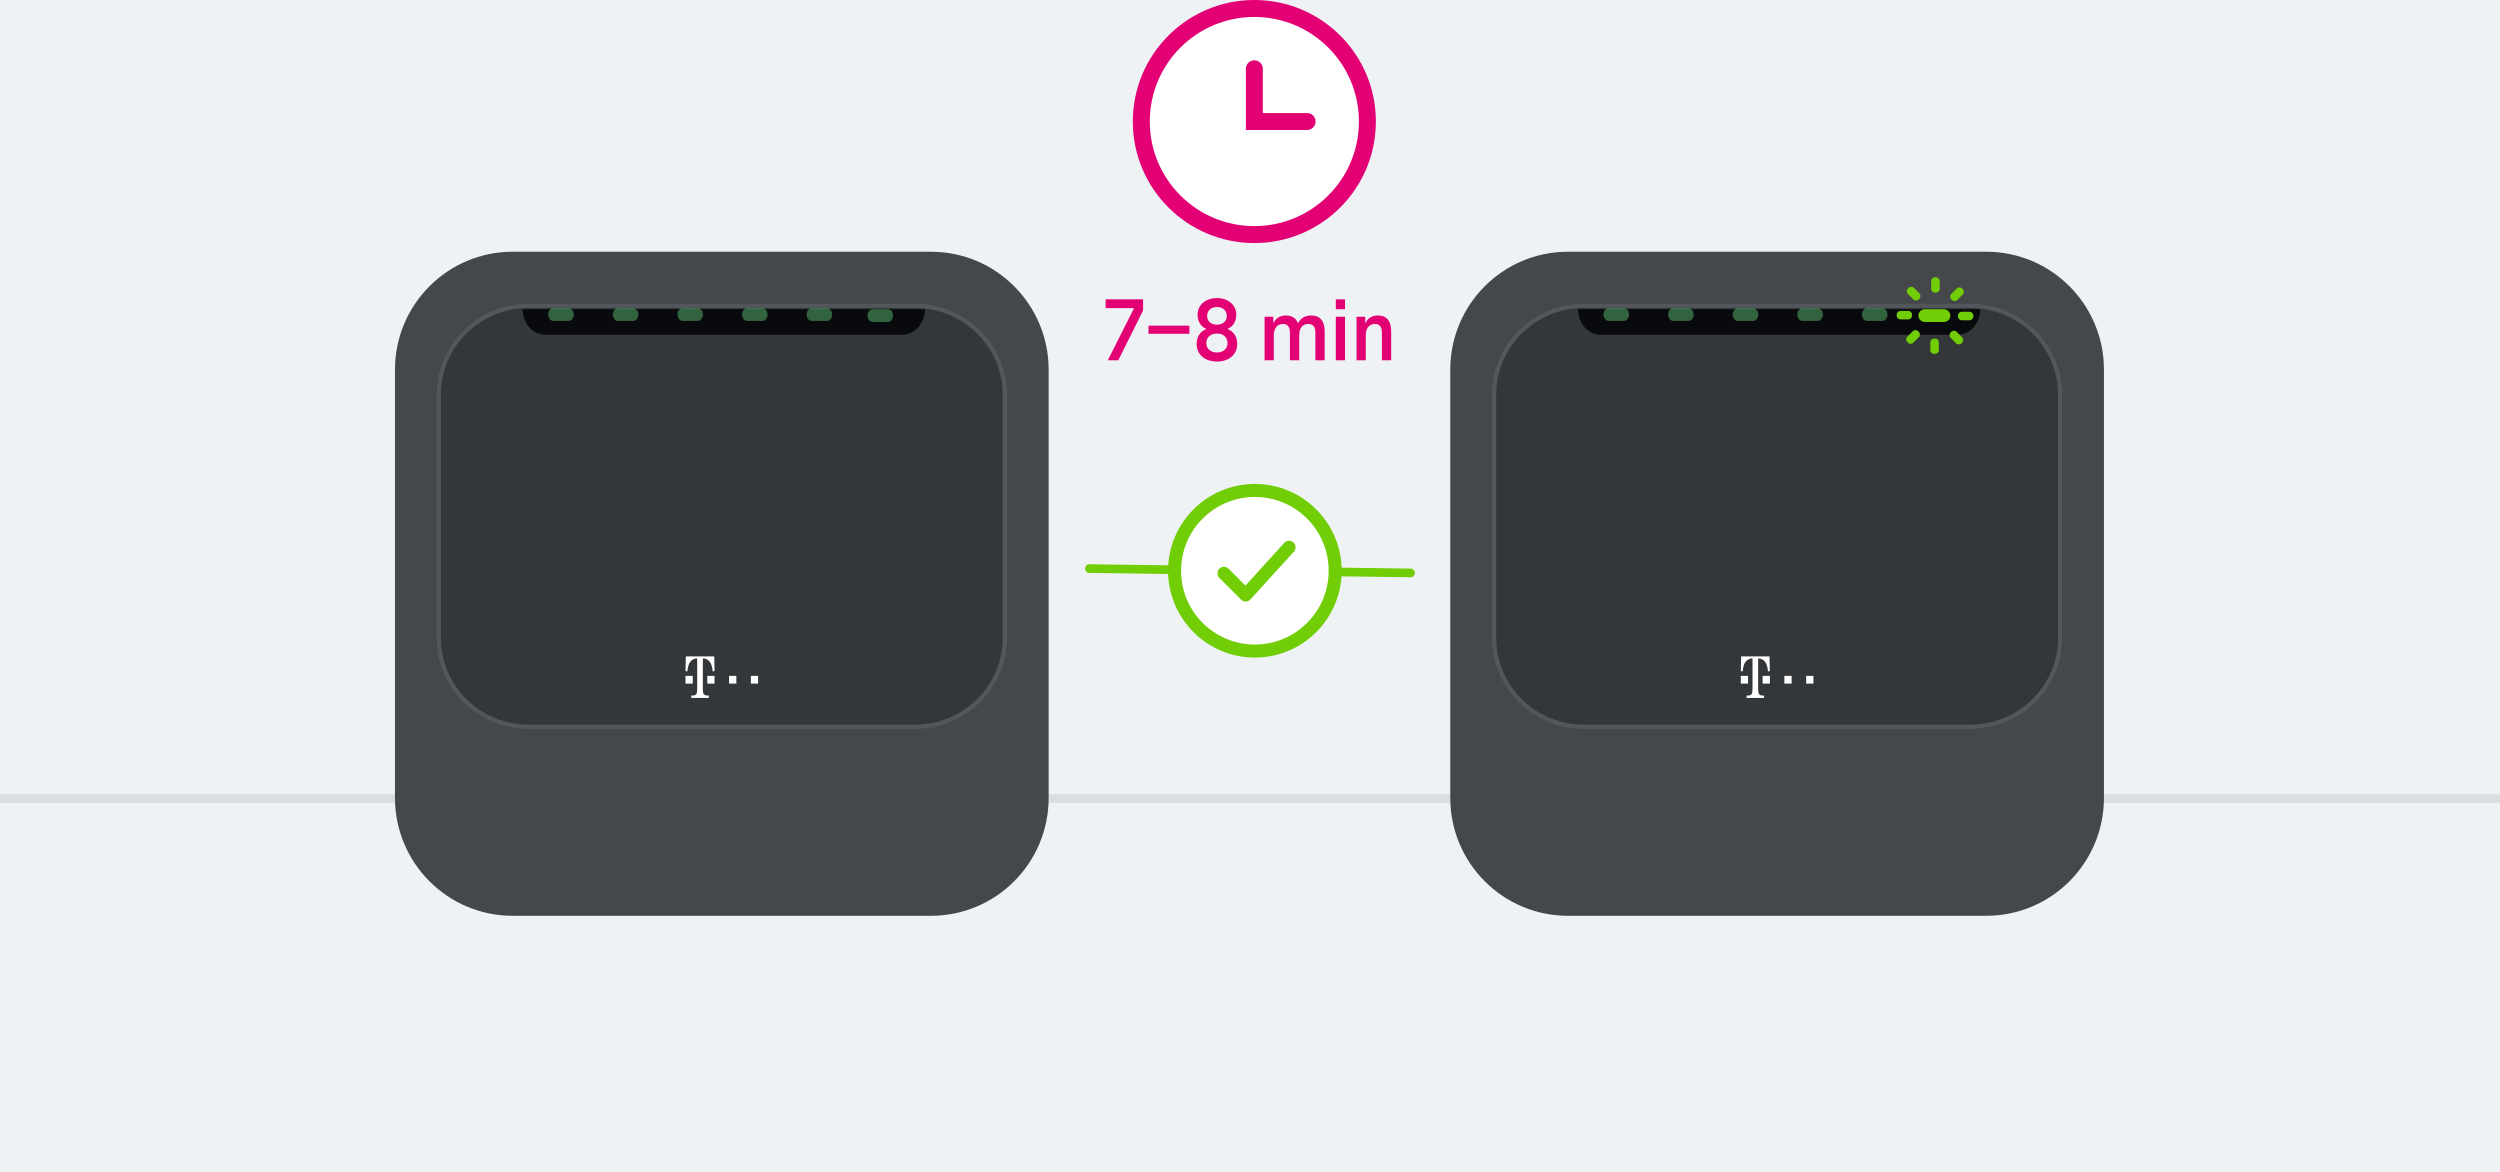 <svg width="576" height="270" viewBox="0 0 576 270" fill="none" xmlns="http://www.w3.org/2000/svg">
<path d="M576 0H0V270H576V0Z" fill="#EFF2F4"/>
<path opacity="0.1" d="M576 183H0V185H576V183Z" fill="#262626"/>
<path d="M251 131L325 132" stroke="#71CE06" stroke-width="2" stroke-linecap="round"/>
<path d="M289.12 150C299.337 150 307.62 141.717 307.62 131.5C307.62 121.283 299.337 113 289.12 113C278.903 113 270.62 121.283 270.62 131.5C270.62 141.717 278.903 150 289.12 150Z" fill="white" stroke="#71CE06" stroke-width="3"/>
<path d="M282 132.091L287 137.091L297 126.091" stroke="#71CE06" stroke-width="3" stroke-linecap="round" stroke-linejoin="round"/>
<path d="M289.7 54.6C304.004 54.6 315.6 43.004 315.6 28.7C315.6 14.396 304.004 2.8 289.7 2.8C275.396 2.8 263.8 14.396 263.8 28.7C263.8 43.004 275.396 54.6 289.7 54.6Z" fill="white"/>
<path d="M289 56C273.536 56 261 43.464 261 28C261 12.536 273.536 0 289 0C304.464 0 317 12.536 317 28C317 43.464 304.464 56 289 56ZM289 52.093C302.306 52.093 313.093 41.306 313.093 28C313.093 14.694 302.306 3.907 289 3.907C275.694 3.907 264.907 14.694 264.907 28C264.907 41.306 275.694 52.093 289 52.093ZM301.155 26.047C302.234 26.047 303.109 26.921 303.109 28C303.109 29.079 302.234 29.953 301.155 29.953H287.047V15.845C287.047 14.766 287.921 13.892 289 13.892C290.079 13.892 290.953 14.766 290.953 15.845V26.047H301.155Z" fill="#E20074"/>
<path d="M254.738 68.972V70.988H261.227V71.114L255.242 83H257.657L263.369 71.534V68.972H254.738ZM264.608 75.041V76.91H274.037V75.041H264.608ZM275.707 79.241C275.707 81.593 277.492 83.294 280.39 83.294C283.267 83.294 285.052 81.593 285.052 79.241C285.052 77.666 284.296 76.385 282.868 75.839V75.755C284.17 75.209 284.842 73.928 284.842 72.521C284.842 70.358 283.078 68.678 280.39 68.678C277.681 68.678 275.917 70.358 275.917 72.521C275.917 73.928 276.589 75.209 277.891 75.755V75.839C276.463 76.385 275.707 77.666 275.707 79.241ZM278.122 72.773C278.122 71.513 279.088 70.736 280.39 70.736C281.671 70.736 282.658 71.513 282.658 72.773C282.658 74.054 281.671 74.81 280.39 74.81C279.088 74.81 278.122 74.054 278.122 72.773ZM277.933 79.031C277.933 77.645 279.004 76.847 280.39 76.847C281.755 76.847 282.826 77.645 282.826 79.031C282.826 80.417 281.755 81.215 280.39 81.215C279.004 81.215 277.933 80.417 277.933 79.031ZM302.095 72.689C300.793 72.689 299.68 73.256 299.134 74.39H299.008C298.588 73.319 297.685 72.689 296.257 72.689C295.018 72.689 294.01 73.256 293.485 74.306H293.359V72.983H291.364V83H293.485V77.267C293.485 75.671 294.262 74.642 295.564 74.642C296.782 74.642 297.202 75.44 297.202 76.595V83H299.344V77.267C299.344 75.566 300.1 74.642 301.423 74.642C302.62 74.642 303.061 75.44 303.061 76.595V83H305.203V76.364C305.203 74.033 304.237 72.689 302.095 72.689ZM307.77 71.24H309.891V68.972H307.77V71.24ZM307.77 83H309.891V72.983H307.77V83ZM317.442 72.689C316.203 72.689 315.195 73.256 314.67 74.306H314.544V72.983H312.549V83H314.67V77.267C314.67 75.671 315.447 74.642 316.749 74.642C317.967 74.642 318.387 75.44 318.387 76.595V83H320.529V76.364C320.529 74.033 319.563 72.689 317.442 72.689Z" fill="#E20074"/>
<path d="M334.141 85.178C334.141 70.168 346.278 58 361.25 58H457.64C472.613 58 484.75 70.168 484.75 85.178V183.822C484.75 198.832 472.613 211 457.64 211H361.25C346.278 211 334.141 198.832 334.141 183.822V85.178Z" fill="#45484A"/>
<path d="M343.703 90.957C343.703 79.357 353.213 69.953 364.943 69.953H453.948C465.678 69.953 475.188 79.357 475.188 90.957V146.965C475.188 158.565 465.678 167.969 453.948 167.969H364.943C353.213 167.969 343.703 158.565 343.703 146.965V90.957Z" fill="#343739"/>
<path fill-rule="evenodd" clip-rule="evenodd" d="M453.948 70.953H364.943C353.771 70.953 344.715 79.909 344.715 90.957V146.965C344.715 158.013 353.771 166.969 364.943 166.969H453.948C465.12 166.969 474.176 158.013 474.176 146.965V90.957C474.176 79.909 465.12 70.953 453.948 70.953ZM364.943 69.953C353.213 69.953 343.703 79.357 343.703 90.957V146.965C343.703 158.565 353.213 167.969 364.943 167.969H453.948C465.678 167.969 475.188 158.565 475.188 146.965V90.957C475.188 79.357 465.678 69.953 453.948 69.953H364.943Z" fill="#53575B"/>
<path fill-rule="evenodd" clip-rule="evenodd" d="M401.078 157.508V155.716H402.752V157.508H401.078ZM406.101 157.508V155.716H407.775V157.508H406.101ZM411.118 157.508V155.716H412.794V157.508H411.119H411.118ZM416.142 157.508V155.716H417.812V157.508H416.144H416.142ZM407.693 151.234H401.16L401.078 154.608L401.512 154.696C401.592 153.701 401.815 152.964 402.181 152.482C402.573 151.974 403.159 151.684 403.774 151.693V158.752C403.774 159.368 403.7 159.768 403.547 159.953C403.367 160.134 403.131 160.237 402.884 160.243C402.791 160.252 402.634 160.257 402.412 160.257V160.797H406.443V160.257C406.22 160.257 406.062 160.253 405.969 160.244C405.723 160.238 405.487 160.134 405.307 159.953C405.153 159.769 405.078 159.369 405.078 158.752V151.693C405.694 151.684 406.281 151.974 406.673 152.482C407.038 152.963 407.261 153.701 407.342 154.696L407.775 154.608L407.693 151.234Z" fill="white"/>
<path d="M363.564 71.24H456.247C456.247 74.49 453.909 77.125 451.025 77.125H368.786C365.902 77.125 363.564 74.49 363.564 71.24Z" fill="#090A0D"/>
<path opacity="0.5" d="M369.449 72.471C369.449 71.659 369.976 71 370.626 71H374.156C374.806 71 375.333 71.659 375.333 72.471C375.333 73.284 374.806 73.942 374.156 73.942H370.626C369.976 73.942 369.449 73.284 369.449 72.471Z" fill="#5ABC71"/>
<path d="M442 72.712C442 71.899 442.659 71.24 443.471 71.24H447.885C448.697 71.24 449.356 71.899 449.356 72.712C449.356 73.524 448.697 74.183 447.885 74.183H443.471C442.659 74.183 442 73.524 442 72.712Z" fill="#71CE06"/>
<path d="M446.023 63.885H445.827C445.34 63.885 444.944 64.28 444.944 64.767V66.533C444.944 67.02 445.34 67.415 445.827 67.415H446.023C446.511 67.415 446.906 67.02 446.906 66.533V64.767C446.906 64.28 446.511 63.885 446.023 63.885Z" fill="#71CE06"/>
<path d="M452.207 66.609L452.068 66.47C451.724 66.125 451.165 66.125 450.82 66.47L449.572 67.718C449.227 68.063 449.227 68.622 449.572 68.967L449.711 69.105C450.055 69.45 450.614 69.45 450.959 69.105L452.207 67.857C452.552 67.512 452.552 66.953 452.207 66.609Z" fill="#71CE06"/>
<path d="M454.654 72.908V72.712C454.654 72.224 454.259 71.829 453.771 71.829H452.006C451.518 71.829 451.123 72.224 451.123 72.712V72.908C451.123 73.395 451.518 73.79 452.006 73.79H453.771C454.259 73.79 454.654 73.395 454.654 72.908Z" fill="#71CE06"/>
<path d="M451.93 79.092L452.068 78.953C452.413 78.608 452.413 78.049 452.068 77.705L450.82 76.457C450.475 76.112 449.916 76.112 449.572 76.457L449.433 76.595C449.088 76.94 449.088 77.499 449.433 77.844L450.681 79.092C451.026 79.437 451.585 79.437 451.93 79.092Z" fill="#71CE06"/>
<path d="M445.631 81.538H445.827C446.314 81.538 446.709 81.143 446.709 80.656V78.89C446.709 78.403 446.314 78.008 445.827 78.008H445.631C445.143 78.008 444.748 78.403 444.748 78.89V80.656C444.748 81.143 445.143 81.538 445.631 81.538Z" fill="#71CE06"/>
<path d="M439.447 78.814L439.585 78.953C439.93 79.298 440.489 79.298 440.834 78.953L442.082 77.705C442.427 77.36 442.427 76.801 442.082 76.457L441.943 76.318C441.599 75.973 441.04 75.973 440.695 76.318L439.447 77.566C439.102 77.911 439.102 78.47 439.447 78.814Z" fill="#71CE06"/>
<path d="M437 72.516V72.712C437 73.199 437.395 73.594 437.883 73.594H439.648C440.136 73.594 440.531 73.199 440.531 72.712V72.516C440.531 72.028 440.136 71.633 439.648 71.633H437.883C437.395 71.633 437 72.028 437 72.516Z" fill="#71CE06"/>
<path d="M439.724 66.331L439.585 66.47C439.24 66.815 439.24 67.374 439.585 67.718L440.833 68.967C441.178 69.311 441.737 69.311 442.082 68.967L442.22 68.828C442.565 68.483 442.565 67.924 442.22 67.58L440.972 66.331C440.627 65.987 440.069 65.987 439.724 66.331Z" fill="#71CE06"/>
<path opacity="0.5" d="M384.333 72.471C384.333 71.659 384.86 71 385.51 71H389.041C389.691 71 390.218 71.659 390.218 72.471C390.218 73.284 389.691 73.942 389.041 73.942H385.51C384.86 73.942 384.333 73.284 384.333 72.471Z" fill="#5ABC71"/>
<path opacity="0.5" d="M414.103 72.471C414.103 71.659 414.629 71 415.279 71H418.81C419.46 71 419.987 71.659 419.987 72.471C419.987 73.284 419.46 73.942 418.81 73.942H415.279C414.629 73.942 414.103 73.284 414.103 72.471Z" fill="#5ABC71"/>
<path opacity="0.5" d="M399.218 72.471C399.218 71.659 399.745 71 400.395 71H403.925C404.575 71 405.102 71.659 405.102 72.471C405.102 73.284 404.575 73.942 403.925 73.942H400.395C399.745 73.942 399.218 73.284 399.218 72.471Z" fill="#5ABC71"/>
<path opacity="0.5" d="M428.987 72.471C428.987 71.659 429.514 71 430.164 71H433.695C434.345 71 434.872 71.659 434.872 72.471C434.872 73.284 434.345 73.942 433.695 73.942H430.164C429.514 73.942 428.987 73.284 428.987 72.471Z" fill="#5ABC71"/>
<path d="M91 85.178C91 70.168 103.137 58 118.11 58H214.5C229.472 58 241.609 70.168 241.609 85.178V183.822C241.609 198.832 229.472 211 214.5 211H118.11C103.137 211 91 198.832 91 183.822V85.178Z" fill="#45484A"/>
<path d="M100.562 90.957C100.562 79.357 110.072 69.953 121.802 69.953H210.807C222.537 69.953 232.047 79.357 232.047 90.957V146.965C232.047 158.565 222.537 167.969 210.807 167.969H121.802C110.072 167.969 100.562 158.565 100.562 146.965V90.957Z" fill="#343739"/>
<path fill-rule="evenodd" clip-rule="evenodd" d="M210.807 70.953H121.802C110.63 70.953 101.574 79.909 101.574 90.957V146.965C101.574 158.013 110.63 166.969 121.802 166.969H210.807C221.979 166.969 231.035 158.013 231.035 146.965V90.957C231.035 79.909 221.979 70.953 210.807 70.953ZM121.802 69.953C110.072 69.953 100.562 79.357 100.562 90.957V146.965C100.562 158.565 110.072 167.969 121.802 167.969H210.807C222.537 167.969 232.047 158.565 232.047 146.965V90.957C232.047 79.357 222.537 69.953 210.807 69.953H121.802Z" fill="#53575B"/>
<path fill-rule="evenodd" clip-rule="evenodd" d="M157.938 157.508V155.716H159.611V157.508H157.938ZM162.961 157.508V155.716H164.634V157.508H162.961ZM167.977 157.508V155.716H169.654V157.508H167.978H167.977ZM173.002 157.508V155.716H174.672V157.508H173.003H173.002ZM164.553 151.234H158.019L157.938 154.608L158.371 154.696C158.451 153.701 158.675 152.964 159.04 152.482C159.432 151.974 160.018 151.684 160.633 151.693V158.752C160.633 159.368 160.56 159.768 160.406 159.953C160.226 160.134 159.99 160.237 159.743 160.243C159.65 160.252 159.493 160.257 159.271 160.257V160.797H163.303V160.257C163.08 160.257 162.922 160.253 162.829 160.244C162.582 160.238 162.346 160.134 162.166 159.953C162.012 159.769 161.938 159.369 161.938 158.752V151.693C162.554 151.684 163.14 151.974 163.532 152.482C163.897 152.963 164.12 153.701 164.201 154.696L164.635 154.608L164.553 151.234Z" fill="white"/>
<path d="M120.423 71.24H213.106C213.106 74.49 210.768 77.125 207.884 77.125H125.644C122.761 77.125 120.423 74.49 120.423 71.24Z" fill="#090A0D"/>
<path opacity="0.5" d="M126.308 72.471C126.308 71.659 126.835 71 127.485 71H131.015C131.665 71 132.192 71.659 132.192 72.471C132.192 73.284 131.665 73.942 131.015 73.942H127.485C126.835 73.942 126.308 73.284 126.308 72.471Z" fill="#5ABC71"/>
<path opacity="0.5" d="M141.192 72.471C141.192 71.659 141.719 71 142.369 71H145.9C146.55 71 147.077 71.659 147.077 72.471C147.077 73.284 146.55 73.942 145.9 73.942H142.369C141.719 73.942 141.192 73.284 141.192 72.471Z" fill="#5ABC71"/>
<path opacity="0.5" d="M170.961 72.471C170.961 71.659 171.488 71 172.138 71H175.669C176.319 71 176.846 71.659 176.846 72.471C176.846 73.284 176.319 73.942 175.669 73.942H172.138C171.488 73.942 170.961 73.284 170.961 72.471Z" fill="#5ABC71"/>
<path opacity="0.5" d="M156.077 72.471C156.077 71.659 156.604 71 157.254 71H160.784C161.434 71 161.961 71.659 161.961 72.471C161.961 73.284 161.434 73.942 160.784 73.942H157.254C156.604 73.942 156.077 73.284 156.077 72.471Z" fill="#5ABC71"/>
<path opacity="0.5" d="M185.846 72.471C185.846 71.659 186.373 71 187.023 71H190.554C191.204 71 191.731 71.659 191.731 72.471C191.731 73.284 191.204 73.942 190.554 73.942H187.023C186.373 73.942 185.846 73.284 185.846 72.471Z" fill="#5ABC71"/>
<path opacity="0.5" d="M199.865 72.712C199.865 71.899 200.392 71.24 201.042 71.24H204.573C205.223 71.24 205.75 71.899 205.75 72.712C205.75 73.524 205.223 74.183 204.573 74.183H201.042C200.392 74.183 199.865 73.524 199.865 72.712Z" fill="#5ABC71"/>
</svg>
